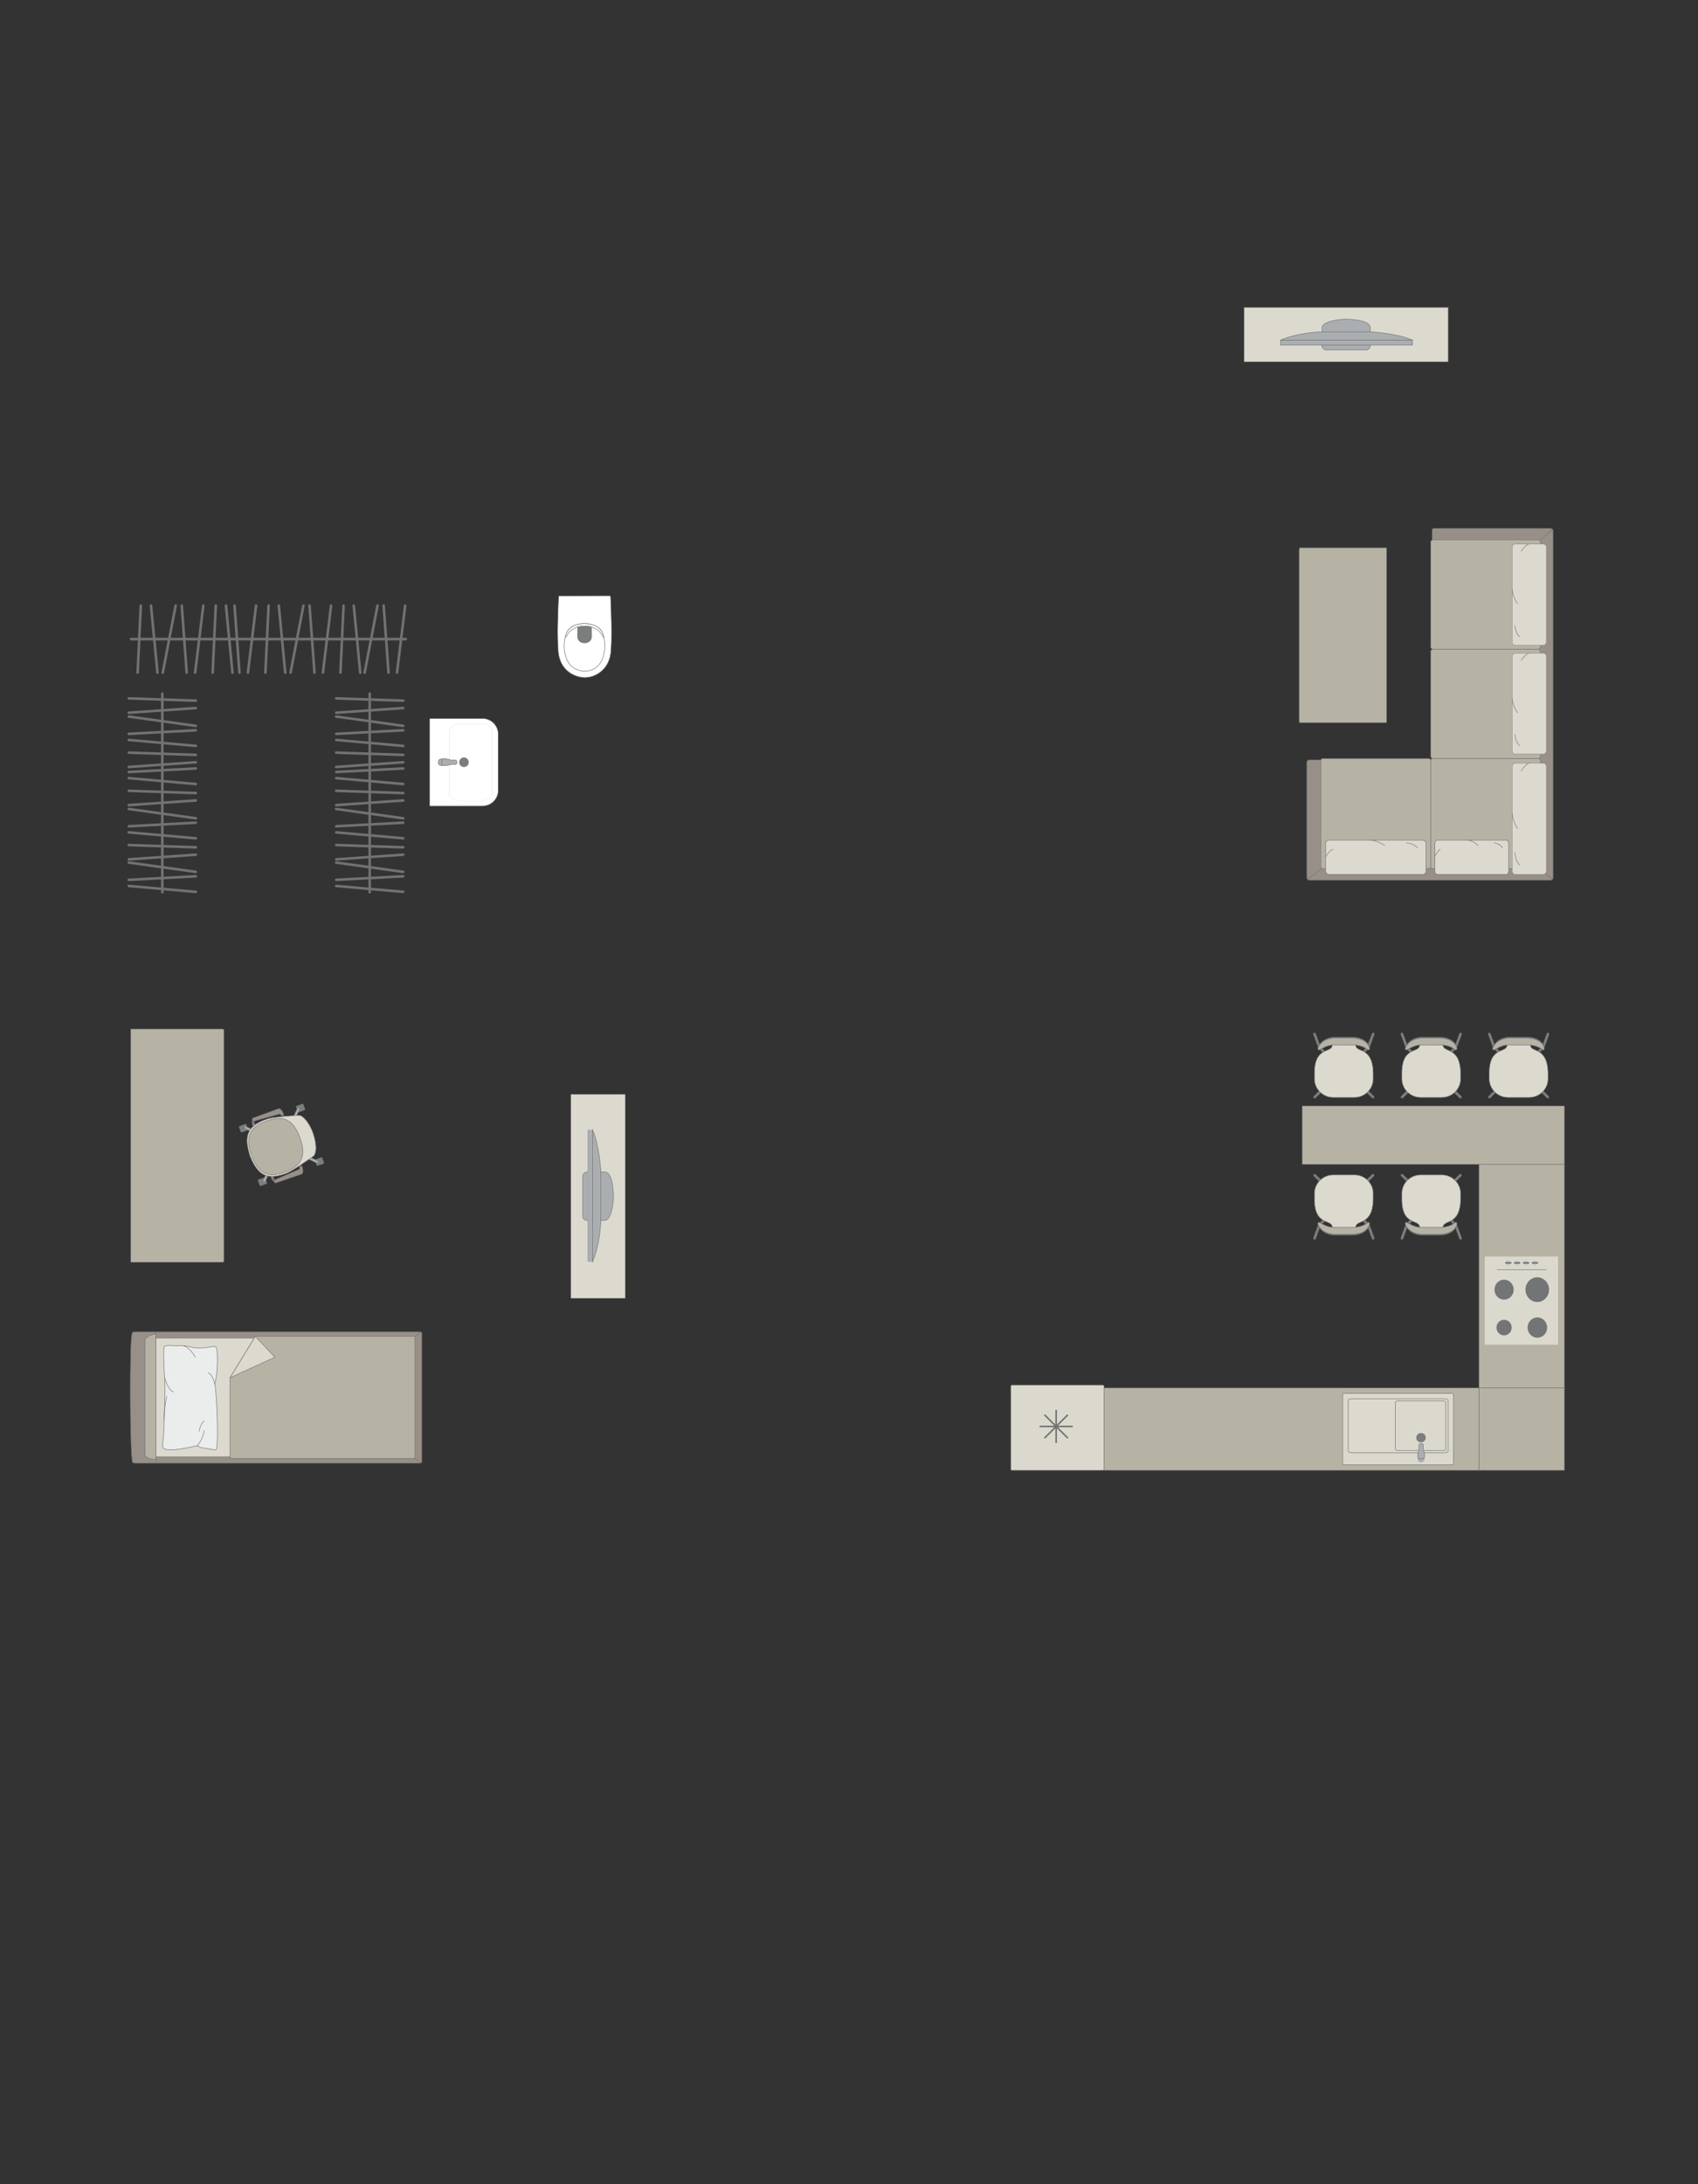 <?xml version="1.0" encoding="UTF-8"?>
<!DOCTYPE svg PUBLIC "-//W3C//DTD SVG 1.1//EN" "http://www.w3.org/Graphics/SVG/1.1/DTD/svg11.dtd">
<!-- Creator: CorelDRAW -->
<svg xmlns="http://www.w3.org/2000/svg" xml:space="preserve" width="116.506mm" height="149.782mm" version="1.1" style="shape-rendering:geometricPrecision; text-rendering:geometricPrecision; image-rendering:optimizeQuality; fill-rule:evenodd; clip-rule:evenodd"
viewBox="0 0 10635.01 13672.5"
 xmlns:xlink="http://www.w3.org/1999/xlink"
 xmlns:xodm="http://www.corel.com/coreldraw/odm/2003">
 <rect x="0" y="0" width="10635.01" height="13672.5" fill="#333333" stroke="none"/>
 <defs>
  <style type="text/css">
   <![CDATA[
    .str4 {stroke:#727271;stroke-width:9.66;stroke-miterlimit:22.926}
    .str0 {stroke:#727271;stroke-width:3.21;stroke-miterlimit:22.926}
    .str2 {stroke:#727271;stroke-width:3.21;stroke-linejoin:round;stroke-miterlimit:22.926}
    .str1 {stroke:#727271;stroke-width:3.21;stroke-linecap:round;stroke-miterlimit:22.926}
    .str3 {stroke:#727271;stroke-width:3.21;stroke-linecap:round;stroke-linejoin:round;stroke-miterlimit:22.926}
    .str5 {stroke:#727271;stroke-width:16.09;stroke-linecap:round;stroke-linejoin:round;stroke-miterlimit:22.926}
    .fil2 {fill:none}
    .fil10 {fill:#EBECEC}
    .fil3 {fill:#DCD9CF}
    .fil7 {fill:#C8C8C8}
    .fil1 {fill:#B6B3A5}
    .fil4 {fill:#AAAEB1}
    .fil0 {fill:#989088}
    .fil8 {fill:#7C7D7E}
    .fil6 {fill:#737476}
    .fil5 {fill:#DBD9CD}
    .fil9 {fill:white}
   ]]>
  </style>
 </defs>
 <g id="мебель">
  <g id="_3182412484944">
   <path class="fil0 str0" d="M8200.68 5509.77l1511.07 0c8.72,0 15.84,-7.21 15.84,-15.84l0 -2169.74c0,-9.55 -6.25,-15.84 -15.84,-15.84l-732.72 0c-5.52,0.27 -8.42,5.45 -8.47,9.87l0.12 1440.64 -770 -1.83c-8.65,-0.01 -15.84,7.12 -15.84,15.84l0 721.06c0,8.72 7.12,15.84 15.84,15.84z"/>
   <rect class="fil1 str0" x="8272.86" y="4748.48" width="687.77" height="689.55" rx="9.48" ry="15.49"/>
   <line class="fil2 str0" x1="8190.82" y1="5506.13" x2="8279.27" y2= "5434.12" />
   <line class="fil2 str0" x1="9723.77" y1="5504.17" x2="9642.01" y2= "5434.09" />
   <g>
    <rect class="fil3 str1" x="8303.01" y="5259.23" width="628.21" height="215.15" rx="21.76" ry="19.88"/>
    <path class="fil2 str1" d="M8672.47 5293.41c0,0 -32.55,-27.03 -88.46,-34.18"/>
    <path class="fil2 str1" d="M8303.01 5362.62c0,0 19.39,-33.46 44.94,-45.97"/>
    <path class="fil2 str1" d="M8808.05 5277.48c0,0 48.71,0.54 69.48,30.19"/>
   </g>
   <path class="fil1 str0" d="M8976.06 4748.47l656.84 0c8.46,0 15.37,-6.91 15.37,-15.37l0 -653.87c0,-8.46 -6.91,-15.37 -15.37,-15.37l-657.03 0c-8.46,0 -15.37,6.91 -15.37,15.37l0 653.68c0,8.56 6.99,15.55 15.55,15.55z"/>
   <line class="fil2 str0" x1="9644.59" y1="3383.77" x2="9723.75" y2= "3313.18" />
   <path class="fil1 str0" d="M8975.87 4063.86l657.03 0c8.46,0 15.37,-6.91 15.37,-15.37l0 -653.87c0,-8.46 -6.91,-15.37 -15.37,-15.37l-657.03 0c-8.46,0 -15.37,6.91 -15.37,15.37l0 653.88c0,8.45 6.91,15.36 15.36,15.36z"/>
   <g>
    <rect class="fil3 str1" transform="matrix(-1.78927E-14 0.696 -0.63 -1.71718E-14 9685.86 3405.79)" width="911.63" height="341.74" rx="31.58" ry="31.58"/>
    <path class="fil2 str1" d="M9504.88 3778.82c0,0 -27.03,-32.87 -34.18,-89.32"/>
    <path class="fil2 str1" d="M9574.09 3405.79c0,0 -33.46,19.58 -45.97,45.37"/>
    <path class="fil2 str1" d="M9488.95 3915.71c0,0 0.54,49.17 30.19,70.15"/>
   </g>
   <rect class="fil1 str0" x="8960.62" y="4748.48" width="687.77" height="689.55" rx="9.48" ry="15.49"/>
   <g>
    <rect class="fil3 str1" transform="matrix(-1.78927E-14 0.694 -0.63 -1.71345E-14 9685.86 4088.79)" width="911.63" height="341.74" rx="31.58" ry="31.58"/>
    <path class="fil2 str1" d="M9504.88 4461.01c0,0 -27.03,-32.8 -34.18,-89.12"/>
    <path class="fil2 str1" d="M9574.09 4088.8c0,0 -33.46,19.53 -45.97,45.27"/>
    <path class="fil2 str1" d="M9488.95 4597.61c0,0 0.54,49.06 30.19,70"/>
   </g>
   <g>
    <rect class="fil3 str1" transform="matrix(-1.78927E-14 0.765 -0.63 -1.88733E-14 9685.86 4777.26)" width="911.63" height="341.74" rx="31.58" ry="31.58"/>
    <path class="fil2 str1" d="M9504.88 5187.25c0,0 -27.03,-36.12 -34.18,-98.17"/>
    <path class="fil2 str1" d="M9574.09 4777.26c0,0 -33.46,21.52 -45.97,49.87"/>
    <path class="fil2 str1" d="M9488.95 5337.71c0,0 0.54,54.04 30.19,77.1"/>
   </g>
   <g>
    <rect class="fil3 str1" x="8986.79" y="5259.23" width="462.25" height="215.15" rx="16.01" ry="19.88"/>
    <path class="fil2 str1" d="M9258.65 5293.41c0,0 -23.95,-27.03 -65.09,-34.18"/>
    <path class="fil2 str1" d="M8986.79 5362.62c0,0 14.27,-33.46 33.06,-45.97"/>
    <path class="fil2 str1" d="M9358.41 5277.48c0,0 35.84,0.54 51.13,30.19"/>
   </g>
  </g>
  <rect class="fil1 str2" x="8137.34" y="3429.3" width="547.7" height="1095.39" rx="2.32" ry="18.59"/>
  <g id="_3182412500784">
   <rect class="fil3 str0" x="7792.17" y="1924.21" width="1277.96" height="340.48"/>
   <g>
    <path class="fil4 str0" d="M8430.72 1998.37l0 0c61.75,0 151.72,13.19 151.72,52.51l0 113.82c0,14.2 -11.63,25.83 -25.83,25.83l-250.93 0c-14.2,0 -25.83,-11.62 -25.83,-25.83l0 -112.41c0,-35.74 90.44,-53.93 150.87,-53.93z"/>
    <rect class="fil4 str0" x="8020.55" y="2129.23" width="826.01" height="31.22"/>
    <path class="fil4 str0" d="M8281.84 2077.28l301.45 0c0,0 164.91,8.24 263.27,51.95l-826.01 0c0,0 95.24,-45.71 261.29,-51.95z"/>
   </g>
  </g>
  <polygon class="fil1 str2" points="9263.73,7288.96 9263.73,8688.73 9798.1,8688.73 9798.1,7288.96 "/>
  <polygon class="fil1 str2" points="9263.73,8688.73 9263.73,9204.98 9798.1,9204.98 9798.1,8688.73 "/>
  <polygon class="fil1 str2" points="6914.92,8688.73 6914.92,9204.98 9263.73,9204.98 9263.73,8688.73 "/>
  <g id="_3182412508800">
   <rect class="fil5 str2" transform="matrix(-1.42097E-15 -0.054 -0.052 1.36747E-15 9759.12 8417.65)" width="10208.19" height="8839.59"/>
   <circle class="fil6 str2" transform="matrix(-1.47828E-15 -0.056 -0.054 1.42901E-15 9628.94 8310.96)" r="1135.14"/>
   <circle class="fil6 str2" transform="matrix(-1.14808E-15 -0.043 -0.042 1.10982E-15 9420.47 8310.96)" r="1135.14"/>
   <circle class="fil6 str2" transform="matrix(-1.45287E-15 -0.055 -0.053 1.40446E-15 9420.47 8073.53)" r="1135.14"/>
   <circle class="fil6 str2" transform="matrix(-1.78815E-15 -0.068 -0.065 1.72856E-15 9628.42 8073.53)" r="1135.14"/>
   <circle class="fil7 str2" transform="matrix(-3.8608E-16 -0.015 -0.014 3.73214E-16 9444.78 7905.98)" r="1135.14"/>
   <path class="fil6 str0" d="M9464.5 7908.96l0 -5.95c0,-0.08 -0.06,-0.15 -0.15,-0.15l-32.76 0c-1.54,0 -2.8,1.26 -2.8,2.8l0 0.74c0,1.49 1.21,2.7 2.7,2.7l32.86 0c0.08,0 0.15,-0.06 0.15,-0.15z"/>
   <circle class="fil7 str2" transform="matrix(-3.8608E-16 -0.015 -0.014 3.73214E-16 9500.28 7905.98)" r="1135.14"/>
   <path class="fil6 str0" d="M9519.99 7908.96l0 -5.95c0,-0.08 -0.06,-0.15 -0.15,-0.15l-32.76 0c-1.54,0 -2.8,1.26 -2.8,2.8l0 0.74c0,1.49 1.21,2.7 2.7,2.7l32.86 0c0.08,0 0.15,-0.06 0.15,-0.15z"/>
   <circle class="fil7 str2" transform="matrix(-3.8608E-16 -0.015 -0.014 3.73214E-16 9556.23 7905.98)" r="1135.14"/>
   <path class="fil6 str0" d="M9575.95 7908.96l0 -5.95c0,-0.08 -0.06,-0.15 -0.15,-0.15l-32.76 0c-1.54,0 -2.8,1.26 -2.8,2.8l0 0.74c0,1.49 1.21,2.7 2.7,2.7l32.86 0c0.08,0 0.15,-0.06 0.15,-0.15z"/>
   <circle class="fil7 str2" transform="matrix(-3.8608E-16 -0.015 -0.014 3.73214E-16 9611.79 7905.98)" r="1135.14"/>
   <path class="fil6 str0" d="M9631.51 7908.96l0 -5.95c0,-0.08 -0.06,-0.15 -0.15,-0.15l-32.76 0c-1.54,0 -2.8,1.26 -2.8,2.8l0 0.74c0,1.49 1.21,2.7 2.7,2.7l32.86 0c0.08,0 0.15,-0.06 0.15,-0.15z"/>
   <line class="fil2 str3" x1="9684.5" y1="7948.09" x2="9377.32" y2= "7948.09" />
  </g>
  <g id="_3182412525312">
   <rect class="fil5 str2" x="8409.9" y="8723.21" width="693.75" height="447.28" rx="25.93" ry="2.01"/>
   <rect class="fil3 str2" x="8444.35" y="8756.52" width="625.43" height="338.24" rx="30.83" ry="9.19"/>
   <rect class="fil5 str2" x="8740.12" y="8770.28" width="315.27" height="310.71" rx="15.54" ry="8.44"/>
   <ellipse class="fil8 str0" cx="8900.72" cy="9132.94" rx="15.15" ry="14.93"/>
   <ellipse class="fil8 str0" cx="8900.19" cy="9000.16" rx="27.78" ry="27.37"/>
   <g>
    <circle class="fil4 str0" transform="matrix(-2.43524E-15 -0.08 0.08 -1.74798E-15 8900.72 9132.94)" r="263.66"/>
    <path class="fil4 str0" d="M8886.95 9069.28l0 -23.59c0,-4.73 5.08,-8.59 11.28,-8.59l4.89 0c6.21,0 11.28,3.86 11.28,8.59l0 23.69c0,15.17 25.5,63.41 -11.28,63.41l-4.89 0c-34.75,0 -11.28,-48.24 -11.28,-63.51z"/>
   </g>
  </g>
  <polygon class="fil1 str2" points="8155.72,6924.02 8155.72,7288.96 9798.01,7288.96 9798.01,6924.02 "/>
  <g id="_3182412468912">
   <rect class="fil5 str0" x="6330.71" y="8670.61" width="584.21" height="534.37" rx="7.31" ry="7.56"/>
   <line class="fil2 str4" x1="6614.96" y1="8826.29" x2="6614.96" y2= "9033.6" />
   <line class="fil2 str4" x1="6718.62" y1="8929.95" x2="6511.31" y2= "8929.95" />
   <line class="fil2 str4" x1="6541.66" y1="8856.64" x2="6688.25" y2= "9003.23" />
   <line class="fil2 str4" x1="6688.26" y1="8856.64" x2="6541.67" y2= "9003.23" />
  </g>
  <g id="_3182412472608">
   <rect class="fil8 str3" transform="matrix(-0.101 -0.1 -0.101 0.1 9388.69 6820.07)" width="112.71" height="591.72" rx="56.36" ry="56.36"/>
   <rect class="fil8 str3" transform="matrix(0.101 -0.1 0.101 0.1 9634.46 6820.07)" width="112.71" height="591.72" rx="56.36" ry="56.36"/>
   <rect class="fil8 str3" transform="matrix(-0.101 -0.1 -0.101 0.1 9672.87 6559.81)" width="112.71" height="591.72" rx="56.36" ry="56.36"/>
   <rect class="fil8 str3" transform="matrix(0.101 -0.1 0.101 0.1 9349.82 6559.81)" width="112.71" height="591.72" rx="56.36" ry="56.36"/>
   <rect class="fil8 str3" transform="matrix(-0.134 -0.048 -0.061 0.166 9705.7 6468.2)" width="112.71" height="591.72" rx="56.36" ry="56.36"/>
   <rect class="fil8 str3" transform="matrix(0.134 -0.048 0.061 0.166 9317.85 6468.2)" width="112.71" height="591.72" rx="56.36" ry="56.36"/>
   <path class="fil3 str3" d="M9439.13 6540.04l146.44 -0.16c-1.84,54.87 108.84,4.58 110.14,182.22l0 31.8c0,64.06 -53.08,116.47 -117.96,116.47l-132.32 0c-64.88,0 -117.96,-52.41 -117.96,-116.47l0 -28.98c-2.61,-181.73 113.19,-127.53 111.66,-184.88z"/>
   <path class="fil8 str3" d="M9360.54 6571.14c0,0 48.35,-31.38 78.59,-31.43 30.23,-0.04 146.44,-0.17 146.44,-0.17 0,0 48.65,5.29 74.66,31.14 8.64,5.96 14,-2.77 11.54,-11.39 0,0 -10.01,-66.69 -111.87,-66.69 -101.86,0 -98.59,0 -98.59,0 0,0 -80.53,-5.34 -109.69,62.98 -9.06,22.53 8.93,15.57 8.93,15.57z"/>
   <path class="fil1 str3" d="M9360.54 6571.25c0,0 48.35,-29.02 78.59,-29.06 30.23,-0.04 146.44,-0.16 146.44,-0.16 0,0 48.65,4.88 74.66,28.79 8.64,5.51 14,-2.57 11.54,-10.53 0,0 -10.01,-61.67 -111.87,-61.67 -101.86,0 -98.59,0 -98.59,0 0,0 -80.53,-4.94 -109.69,58.24 -9.06,20.83 8.93,14.4 8.93,14.4z"/>
  </g>
  <g id="_3182412475728">
   <rect class="fil8 str3" transform="matrix(-0.101 -0.1 -0.101 0.1 8841.27 6820.07)" width="112.71" height="591.72" rx="56.36" ry="56.36"/>
   <rect class="fil8 str3" transform="matrix(0.101 -0.1 0.101 0.1 9087.03 6820.07)" width="112.71" height="591.72" rx="56.36" ry="56.36"/>
   <rect class="fil8 str3" transform="matrix(-0.101 -0.1 -0.101 0.1 9125.44 6559.81)" width="112.71" height="591.72" rx="56.36" ry="56.36"/>
   <rect class="fil8 str3" transform="matrix(0.101 -0.1 0.101 0.1 8802.4 6559.81)" width="112.71" height="591.72" rx="56.36" ry="56.36"/>
   <rect class="fil8 str3" transform="matrix(-0.134 -0.048 -0.061 0.166 9158.28 6468.2)" width="112.71" height="591.72" rx="56.36" ry="56.36"/>
   <rect class="fil8 str3" transform="matrix(0.134 -0.048 0.061 0.166 8770.43 6468.2)" width="112.71" height="591.72" rx="56.36" ry="56.36"/>
   <path class="fil3 str3" d="M8891.7 6540.04l146.44 -0.16c-1.84,54.87 108.84,4.58 110.14,182.22l0 31.8c0,64.06 -53.08,116.47 -117.96,116.47l-132.32 0c-64.88,0 -117.96,-52.41 -117.96,-116.47l0 -28.98c-2.61,-181.73 113.19,-127.53 111.66,-184.88z"/>
   <path class="fil8 str3" d="M8813.12 6571.14c0,0 48.35,-31.38 78.59,-31.43 30.23,-0.04 146.44,-0.17 146.44,-0.17 0,0 48.65,5.29 74.66,31.14 8.64,5.96 14,-2.77 11.54,-11.39 0,0 -10.01,-66.69 -111.87,-66.69 -101.86,0 -98.59,0 -98.59,0 0,0 -80.53,-5.34 -109.69,62.98 -9.06,22.53 8.93,15.57 8.93,15.57z"/>
   <path class="fil1 str3" d="M8813.12 6571.25c0,0 48.35,-29.02 78.59,-29.06 30.23,-0.04 146.44,-0.16 146.44,-0.16 0,0 48.65,4.88 74.66,28.79 8.64,5.51 14,-2.57 11.54,-10.53 0,0 -10.01,-61.67 -111.87,-61.67 -101.86,0 -98.59,0 -98.59,0 0,0 -80.53,-4.94 -109.69,58.24 -9.06,20.83 8.93,14.4 8.93,14.4z"/>
  </g>
  <g id="_3182412477408">
   <rect class="fil8 str3" transform="matrix(-0.101 0.1 -0.101 -0.1 8841.27 7405.15)" width="112.71" height="591.72" rx="56.36" ry="56.36"/>
   <rect class="fil8 str3" transform="matrix(0.101 0.1 0.101 -0.1 9087.03 7405.15)" width="112.71" height="591.72" rx="56.36" ry="56.36"/>
   <rect class="fil8 str3" transform="matrix(-0.101 0.1 -0.101 -0.1 9125.44 7665.41)" width="112.71" height="591.72" rx="56.36" ry="56.36"/>
   <rect class="fil8 str3" transform="matrix(0.101 0.1 0.101 -0.1 8802.4 7665.41)" width="112.71" height="591.72" rx="56.36" ry="56.36"/>
   <rect class="fil8 str3" transform="matrix(-0.134 0.048 -0.061 -0.166 9158.28 7757.02)" width="112.71" height="591.72" rx="56.36" ry="56.36"/>
   <rect class="fil8 str3" transform="matrix(0.134 0.048 0.061 -0.166 8770.43 7757.02)" width="112.71" height="591.72" rx="56.36" ry="56.36"/>
   <path class="fil3 str3" d="M8891.7 7685.19l146.44 0.16c-1.84,-54.87 108.84,-4.58 110.14,-182.22l0 -31.8c0,-64.06 -53.08,-116.47 -117.96,-116.47l-132.32 0c-64.88,0 -117.96,52.41 -117.96,116.47l0 28.98c-2.61,181.73 113.19,127.53 111.66,184.88z"/>
   <path class="fil8 str3" d="M8813.12 7654.08c0,0 48.35,31.38 78.59,31.43 30.23,0.04 146.44,0.17 146.44,0.17 0,0 48.65,-5.29 74.66,-31.14 8.64,-5.96 14,2.77 11.54,11.39 0,0 -10.01,66.69 -111.87,66.69 -101.86,0 -98.59,0 -98.59,0 0,0 -80.53,5.34 -109.69,-62.98 -9.06,-22.53 8.93,-15.57 8.93,-15.57z"/>
   <path class="fil1 str3" d="M8813.12 7653.97c0,0 48.35,29.02 78.59,29.06 30.23,0.04 146.44,0.16 146.44,0.16 0,0 48.65,-4.88 74.66,-28.79 8.64,-5.51 14,2.57 11.54,10.53 0,0 -10.01,61.67 -111.87,61.67 -101.86,0 -98.59,0 -98.59,0 0,0 -80.53,4.94 -109.69,-58.24 -9.06,-20.83 8.93,-14.4 8.93,-14.4z"/>
  </g>
  <g id="_3182412482736">
   <path class="fil9 str0" d="M3501.22 3730.91l318.44 -0.56c2.75,0 4.39,1.99 4.48,4.36 4.15,114.94 9.42,226.71 2.98,331.6 -4.36,122.28 -93.9,171.78 -154.3,174.74 -61.25,5.62 -172.77,-37.24 -176.91,-174.74 -7.62,-109.53 -1.05,-221.07 2.97,-331.6 0.14,-1.48 0.23,-3.78 2.35,-3.81z"/>
   <path class="fil9 str0" d="M3553.24 3954.26c36.5,-67.57 177.63,-67.57 216.53,0 34.33,67.8 30.62,240.4 -103.93,247.37 -145.17,0 -149.17,-181.11 -112.6,-247.37z"/>
   <path class="fil8 str0" d="M3661.5 3918.94l35.52 0c4.98,0.02 7.8,4.12 7.81,8.03 0.11,20.97 0.22,41.94 0.33,62.9 -6.81,48.1 -82.95,45.38 -87.36,-0.39 0.12,-20.83 0.25,-41.67 0.37,-62.5 -0.14,-3.8 1.86,-7.91 5.39,-8.02l37.94 -0.02z"/>
   <path class="fil9 str0" d="M3550.99 3979.13l-11.18 11.88c9.43,-46.75 38.74,-85.07 121.5,-87.42 75.73,4.19 109.89,31.91 120.81,86.37l-11.11 -12.31c-18.35,-38.99 -64.56,-59.41 -109.5,-58.71 -42.52,-0.76 -90.73,17.75 -110.52,60.19z"/>
  </g>
  <g id="_3182412482544">
   <path class="fil9 str0" d="M3120.38 4595.87l0 352.49c0,53.54 -43.79,97.33 -97.33,97.33l-328.58 0c-1.73,0 -3.12,-1.4 -3.12,-3.12l0 -541.45c0,-1.73 1.4,-3.12 3.12,-3.12l328.02 0c53.84,0 97.88,44.04 97.88,97.88z"/>
   <rect class="fil9 str0" transform="matrix(2.66633E-15 -0.101 0.162 4.2773E-15 2815.04 5011.69)" width="4753.17" height="1654.16" rx="423.74" ry="423.74"/>
   <circle class="fil8 str0" transform="matrix(4.43952E-15 -0.168 0.167 4.4176E-15 2905.86 4771.83)" r="177.41"/>
   <g>
    <ellipse class="fil4 str0" cx="2765.85" cy="4771.79" rx="21.11" ry="21.07"/>
    <path class="fil4 str0" d="M2829.52 4785.57l23.59 0c4.73,0 8.59,-5.08 8.59,-11.28l0 -4.89c0,-6.21 -3.86,-11.28 -8.59,-11.28l-23.69 0c-15.17,0 -63.41,-25.5 -63.41,11.28l0 4.89c0,34.75 48.24,11.28 63.51,11.28z"/>
   </g>
  </g>
  <g id="_3181625576224">
   <rect class="fil8 str3" transform="matrix(-0.101 -0.1 -0.101 0.1 8293.82 6820.07)" width="112.71" height="591.72" rx="56.36" ry="56.36"/>
   <rect class="fil8 str3" transform="matrix(0.101 -0.1 0.101 0.1 8539.58 6820.07)" width="112.71" height="591.72" rx="56.36" ry="56.36"/>
   <rect class="fil8 str3" transform="matrix(-0.101 -0.1 -0.101 0.1 8577.99 6559.81)" width="112.71" height="591.72" rx="56.36" ry="56.36"/>
   <rect class="fil8 str3" transform="matrix(0.101 -0.1 0.101 0.1 8254.95 6559.81)" width="112.71" height="591.72" rx="56.36" ry="56.36"/>
   <rect class="fil8 str3" transform="matrix(-0.134 -0.048 -0.061 0.166 8610.83 6468.2)" width="112.71" height="591.72" rx="56.36" ry="56.36"/>
   <rect class="fil8 str3" transform="matrix(0.134 -0.048 0.061 0.166 8222.98 6468.2)" width="112.71" height="591.72" rx="56.36" ry="56.36"/>
   <path class="fil3 str3" d="M8344.26 6540.04l146.44 -0.16c-1.84,54.87 108.84,4.58 110.14,182.22l0 31.8c0,64.06 -53.08,116.47 -117.96,116.47l-132.32 0c-64.88,0 -117.96,-52.41 -117.96,-116.47l0 -28.98c-2.61,-181.73 113.19,-127.53 111.66,-184.88z"/>
   <path class="fil8 str3" d="M8265.67 6571.14c0,0 48.35,-31.38 78.59,-31.43 30.23,-0.04 146.44,-0.17 146.44,-0.17 0,0 48.65,5.29 74.66,31.14 8.64,5.96 14,-2.77 11.54,-11.39 0,0 -10.01,-66.69 -111.87,-66.69 -101.86,0 -98.59,0 -98.59,0 0,0 -80.53,-5.34 -109.69,62.98 -9.06,22.53 8.93,15.57 8.93,15.57z"/>
   <path class="fil1 str3" d="M8265.67 6571.25c0,0 48.35,-29.02 78.59,-29.06 30.23,-0.04 146.44,-0.16 146.44,-0.16 0,0 48.65,4.88 74.66,28.79 8.64,5.51 14,-2.57 11.54,-10.53 0,0 -10.01,-61.67 -111.87,-61.67 -101.86,0 -98.59,0 -98.59,0 0,0 -80.53,-4.94 -109.69,58.24 -9.06,20.83 8.93,14.4 8.93,14.4z"/>
  </g>
  <g id="_3181625549296">
   <rect class="fil8 str3" transform="matrix(-0.101 0.1 -0.101 -0.1 8293.82 7405.15)" width="112.71" height="591.72" rx="56.36" ry="56.36"/>
   <rect class="fil8 str3" transform="matrix(0.101 0.1 0.101 -0.1 8539.58 7405.15)" width="112.71" height="591.72" rx="56.36" ry="56.36"/>
   <rect class="fil8 str3" transform="matrix(-0.101 0.1 -0.101 -0.1 8577.99 7665.41)" width="112.71" height="591.72" rx="56.36" ry="56.36"/>
   <rect class="fil8 str3" transform="matrix(0.101 0.1 0.101 -0.1 8254.95 7665.41)" width="112.71" height="591.72" rx="56.36" ry="56.36"/>
   <rect class="fil8 str3" transform="matrix(-0.134 0.048 -0.061 -0.166 8610.83 7757.02)" width="112.71" height="591.72" rx="56.36" ry="56.36"/>
   <rect class="fil8 str3" transform="matrix(0.134 0.048 0.061 -0.166 8222.98 7757.02)" width="112.71" height="591.72" rx="56.36" ry="56.36"/>
   <path class="fil3 str3" d="M8344.26 7685.19l146.44 0.16c-1.84,-54.87 108.84,-4.58 110.14,-182.22l0 -31.8c0,-64.06 -53.08,-116.47 -117.96,-116.47l-132.32 0c-64.88,0 -117.96,52.41 -117.96,116.47l0 28.98c-2.61,181.73 113.19,127.53 111.66,184.88z"/>
   <path class="fil8 str3" d="M8265.67 7654.08c0,0 48.35,31.38 78.59,31.43 30.23,0.04 146.44,0.17 146.44,0.17 0,0 48.65,-5.29 74.66,-31.14 8.64,-5.96 14,2.77 11.54,11.39 0,0 -10.01,66.69 -111.87,66.69 -101.86,0 -98.59,0 -98.59,0 0,0 -80.53,5.34 -109.69,-62.98 -9.06,-22.53 8.93,-15.57 8.93,-15.57z"/>
   <path class="fil1 str3" d="M8265.67 7653.97c0,0 48.35,29.02 78.59,29.06 30.23,0.04 146.44,0.16 146.44,0.16 0,0 48.65,-4.88 74.66,-28.79 8.64,-5.51 14,2.57 11.54,10.53 0,0 -10.01,61.67 -111.87,61.67 -101.86,0 -98.59,0 -98.59,0 0,0 -80.53,4.94 -109.69,-58.24 -9.06,-20.83 8.93,-14.4 8.93,-14.4z"/>
  </g>
  <g id="_3181625553424">
   <g>
    <path class="fil0 str0" d="M829.89 9152.02c-15.78,-35.14 -20.07,-772.59 -1.75,-807.11 0,-3.92 9.26,-7.11 16.14,-7.11l1784.96 0c6.89,0 12.54,3.19 12.54,7.11l0 807.32c0,3.92 -5.65,7.11 -12.54,7.11l-1653.27 0 -131.69 0c-6.89,0 -14.39,-3.41 -14.39,-7.32z"/>
    <line class="fil2 str0" x1="975.81" y1="9159.34" x2="975.81" y2= "8337.79" />
    <polygon class="fil3 str0" points="975.81,8376.47 2584.38,8376.47 2584.38,9120.14 975.81,9120.14 "/>
    <line class="fil2 str0" x1="2637.68" y1="9157.46" x2="2584.38" y2= "9120.14" />
    <line class="fil2 str0" x1="2584.38" y1="8376.47" x2="2637.07" y2= "8339.37" />
    <path class="fil1 str0" d="M975.81 9136.49c-30.68,-0.19 -65.82,-10.66 -67.16,-29.12l0 -718.66c0.51,-21.25 67.16,-44.45 67.16,-34.17l0 781.95z"/>
    <path class="fil1 str0" d="M1599.2 8366.3l999.84 0 0 763.91 -1145.05 0c-10.36,-0.36 -12.96,-6.63 -12.96,-12.59 0,-247.56 0,-245.22 0,-492.78 28.94,-47.3 135.8,-221.97 158.17,-258.54z"/>
    <polygon class="fil3 str2" points="1599.21,8366.31 1721.41,8496.64 1441.03,8624.84 "/>
   </g>
   <g>
    <path class="fil10 str3" d="M1020.54 9060.57c-3.95,-8.12 2.39,-59.69 4.77,-89.62 0,0 9.18,-249.45 8.05,-273.88 2.32,-30.94 -16.04,-244.14 -4.35,-266.54 3.95,-12.08 73.78,-6.11 73.78,-6.11 0,0 55.83,-4.14 88.07,7.28 32.25,11.42 90.88,6.3 90.88,6.3 0,0 62.2,-11.94 64.85,-8.97 11.49,1.63 13.65,33.17 13.65,33.17 0,0 8.09,114.08 -14.92,203.37 9.52,15.35 29.95,418.94 4.51,411.36l-91.84 -14.64 -22.64 -12.27c0,0 -201.77,50.87 -214.81,10.56z"/>
    <path class="fil2 str3" d="M1086.96 8713.33c-33.85,-5.76 -55.54,-89.21 -55.54,-89.21"/>
    <path class="fil2 str3" d="M1223.79 8496.33c-37.85,-65.23 -73.18,-69.97 -73.18,-69.97"/>
    <path class="fil2 str3" d="M1304.59 8593.66c30.73,14.77 40.72,71.9 40.72,71.9"/>
    <path class="fil2 str3" d="M1235.35 9050.01c41.59,-46.69 42.46,-95.14 42.46,-95.14"/>
    <path class="fil2 str3" d="M1246.88 8959.9c10.46,-50.17 30.94,-63.44 30.94,-63.44"/>
    <path class="fil2 str3" d="M1028.12 8891.92c-0.28,-89.01 16.58,-151.05 16.58,-151.05"/>
   </g>
  </g>
  <path class="fil1 str0" d="M1393.61 7902.02l-575.03 0 0 -1460.52 575.03 0c5.05,0 9.16,4.12 9.16,9.16l0 1442.19c0,5.05 -4.12,9.16 -9.16,9.16z"/>
  <g id="_3181625559568">
   <rect class="fil8 str2" transform="matrix(0.02 0.057 -0.057 0.02 1541.02 7035.12)" width="692.35" height="792.99" rx="34.25" ry="34.25"/>
   <rect class="fil8 str2" transform="matrix(0.02 0.057 -0.057 0.02 1659.49 7370.24)" width="692.35" height="792.99" rx="34.25" ry="34.25"/>
   <rect class="fil8 str2" transform="matrix(0.02 0.057 -0.057 0.02 1898.13 6908.88)" width="692.35" height="792.99" rx="34.25" ry="34.25"/>
   <rect class="fil8 str2" transform="matrix(0.02 0.057 -0.057 0.02 2016.6 7244.01)" width="692.35" height="792.99" rx="34.25" ry="34.25"/>
   <rect class="fil8 str2" transform="matrix(0.017 0.048 -0.049 0.017 1545.4 7047.48)" width="309.95" height="925.82"/>
   <rect class="fil8 str2" transform="matrix(0.017 0.048 -0.049 0.017 1663.86 7382.61)" width="309.95" height="925.82"/>
   <rect class="fil8 str2" transform="matrix(0.017 0.048 -0.049 0.017 2020.97 7256.37)" width="309.95" height="925.82"/>
   <rect class="fil8 str2" transform="matrix(0.017 0.048 -0.049 0.017 1902.5 6921.25)" width="309.95" height="925.82"/>
   <path class="fil4 str0" d="M1873.37 6933.92l0 0c3.67,1.74 4.93,6.74 2.88,11.11l-25.7 54.8c-2.05,4.38 -7.18,6.31 -10.85,4.56l0 0c-3.66,-1.75 -5.38,-6.95 -3.26,-11.29l26.46 -54.43c2.12,-4.35 6.79,-6.49 10.46,-4.74z"/>
   <path class="fil4 str0" d="M1995.04 7278.11l0 0c1.75,-3.67 -0.4,-8.34 -4.74,-10.45l-54.43 -26.48c-4.35,-2.12 -9.55,-0.39 -11.3,3.28l0 0c-1.75,3.66 0.18,8.78 4.56,10.84l54.8 25.71c4.37,2.05 9.36,0.79 11.11,-2.88z"/>
   <path class="fil4 str0" d="M1651.42 7399.58l0 0c-3.67,-1.75 -4.94,-6.74 -2.88,-11.12l25.7 -54.8c2.04,-4.37 7.17,-6.31 10.84,-4.56l0 0c3.67,1.75 5.38,6.95 3.27,11.29l-26.47 54.43c-2.11,4.35 -6.78,6.5 -10.45,4.75z"/>
   <path class="fil4 str0" d="M1529.65 7055.1l0 0c-1.75,3.67 0.39,8.34 4.74,10.45l54.42 26.48c4.35,2.12 9.55,0.39 11.3,-3.28l0 0c1.75,-3.67 -0.18,-8.78 -4.56,-10.84l-54.8 -25.71c-4.37,-2.05 -9.37,-0.79 -11.11,2.88z"/>
   <path class="fil3 str0" d="M1961.35 7094.64l0 0c31.44,97.72 13.27,136.94 -0.62,145.43 -44.39,30.45 -126.71,88.45 -165.45,104.56 -116.11,43.12 -178.97,20.94 -230.15,-109.92l0 0c-28.86,-96.3 -39.6,-182.73 109.93,-230.15 33.7,-11.31 131,-19.21 197.65,-22.25 26.13,-1 69.66,54.99 88.64,112.33z"/>
   <path class="fil1 str0" d="M1880.01 7126.4l0 0c24.75,70.01 41.86,162.51 -96.26,211.34l0 0c-99.93,35.33 -165.66,15.02 -208.55,-106.31l0 0c-37.44,-105.91 -19.8,-173.35 95.31,-214.04l0 0c96.7,-34.19 164.26,-18.98 209.5,109.01z"/>
   <path class="fil0 str0" d="M1761.7 6983.99l15.65 -5.53c0,0 -14.48,-44.06 -34.5,-36.99 -20.02,7.07 -158.82,57.96 -158.82,57.96 -8.51,3.22 -3.06,21.48 6.66,18.87l159.53 -44.1c2.59,-0.76 9.05,1.08 11.48,9.79z"/>
   <path class="fil8 str2" d="M1590.69 7018.29c0,0 -0.45,11.42 6.03,23.96l-10.11 8.34c0,0 -12.57,-21.9 -6.02,-39.34l10.1 7.04z"/>
   <path class="fil4 str0" d="M1593.5 7034.63c0,0 -7.38,5.6 -12.38,2.77 1.4,4.73 3.34,9.13 5.47,13.16l10.13 -8.32 -3.22 -7.62z"/>
   <polygon class="fil8 str2" points="1767.02,6989.78 1764.61,6982.96 1775.45,6979.12 1778.84,6988.74 "/>
   <path class="fil0 str0" d="M1875.38 7305.71l15.65 -5.52c0,0 16.44,43.37 -3.58,50.44 -20.02,7.07 -159.97,54.74 -159.97,54.74 -8.64,2.83 -15.87,-14.79 -6.67,-18.87l151.8 -65.95c2.49,-1.04 6.36,-6.53 2.77,-14.84z"/>
   <path class="fil8 str2" d="M1720.81 7386.5c0,0 -7.4,-8.18 -10.24,-22.01l-13.14 -0.01c0,0 3.89,24.39 19.95,33.84l3.43 -11.82z"/>
   <path class="fil4 str0" d="M1712.73 7372.02c0,0 -9.27,0.29 -11.37,5.62 -1.89,-4.56 -3.04,-8.65 -3.92,-13.13l13.13 -0.03 2.16 7.53z"/>
   <polygon class="fil8 str2" points="1875.89,7297.86 1878.3,7304.68 1889.13,7300.85 1885.73,7291.23 "/>
  </g>
  <g id="_3181625563840">
   <rect class="fil3 str0" transform="matrix(6.2562E-15 -0.236 -0.252 -6.6673E-15 3916.27 8127.58)" width="5410.01" height="1352.51"/>
   <g>
    <path class="fil4 str0" d="M3842.11 7489.03l0 0c0,-61.75 -13.19,-151.72 -52.51,-151.72l-113.82 0c-14.2,0 -25.83,11.63 -25.83,25.83l0 250.93c0,14.2 11.62,25.83 25.83,25.83l112.41 0c35.74,0 53.93,-90.44 53.93,-150.87z"/>
    <rect class="fil4 str0" transform="matrix(3.7352E-15 -0.141 -0.152 -4.02768E-15 3711.25 7899.2)" width="5856.84" height="205.29"/>
    <path class="fil4 str0" d="M3763.2 7637.91l0 -301.45c0,0 -8.24,-164.91 -51.95,-263.27l0 826.01c0,0 45.71,-95.24 51.95,-261.29z"/>
   </g>
  </g>
  <g id="_3181625567440">
   <line class="fil2 str5" x1="1016.62" y1="4342.17" x2="1016.62" y2= "5585.8" />
   <line class="fil2 str5" x1="806.77" y1="4372.06" x2="1226.48" y2= "4386.27" />
   <line class="fil2 str5" x1="1226.48" y1="4432.47" x2="806.77" y2= "4461.75" />
   <line class="fil2 str5" x1="806.77" y1="4485.87" x2="1226.48" y2= "4544.17" />
   <line class="fil2 str5" x1="806.77" y1="4594.04" x2="1226.48" y2= "4571.82" />
   <line class="fil2 str5" x1="1226.48" y1="4669.32" x2="806.77" y2= "4632.36" />
   <line class="fil2 str5" x1="806.77" y1="4711.64" x2="1226.48" y2= "4725.85" />
   <line class="fil2 str5" x1="1226.48" y1="4771.98" x2="806.77" y2= "4801.27" />
   <line class="fil2 str5" x1="806.77" y1="4833" x2="1226.48" y2= "4810.78" />
   <line class="fil2 str5" x1="1226.48" y1="4908.28" x2="806.77" y2= "4871.32" />
   <line class="fil2 str5" x1="806.77" y1="4950.6" x2="1226.48" y2= "4964.8" />
   <line class="fil2 str5" x1="1226.48" y1="5011" x2="806.77" y2= "5040.22" />
   <line class="fil2 str5" x1="806.77" y1="5064.41" x2="1226.48" y2= "5122.64" />
   <line class="fil2 str5" x1="1226.48" y1="5150.35" x2="806.77" y2= "5172.57" />
   <line class="fil2 str5" x1="806.77" y1="5210.89" x2="1226.48" y2= "5247.78" />
   <line class="fil2 str5" x1="1226.48" y1="5304.38" x2="806.77" y2= "5290.18" />
   <line class="fil2 str5" x1="806.77" y1="5379.8" x2="1226.48" y2= "5350.51" />
   <line class="fil2 str5" x1="1226.48" y1="5458.14" x2="806.77" y2= "5399.84" />
   <line class="fil2 str5" x1="806.77" y1="5508.01" x2="1226.48" y2= "5485.79" />
   <line class="fil2 str5" x1="1226.48" y1="5583.29" x2="806.77" y2= "5546.32" />
  </g>
  <g id="_3181625575408">
   <line class="fil2 str5" x1="820.79" y1="4000.87" x2="2541.19" y2= "4000.87" />
   <line class="fil2 str5" x1="862.15" y1="4210.73" x2="881.79" y2= "3791.01" />
   <line class="fil2 str5" x1="945.7" y1="3791.01" x2="986.21" y2= "4210.73" />
   <line class="fil2 str5" x1="1019.58" y1="4210.73" x2="1100.22" y2= "3791.01" />
   <line class="fil2 str5" x1="1169.21" y1="4210.73" x2="1138.48" y2= "3791.01" />
   <line class="fil2 str5" x1="1273.36" y1="3791.01" x2="1222.22" y2= "4210.73" />
   <line class="fil2 str5" x1="1331.91" y1="4210.73" x2="1351.56" y2= "3791.01" />
   <line class="fil2 str5" x1="1415.37" y1="3791.01" x2="1455.88" y2= "4210.73" />
   <line class="fil2 str5" x1="1499.77" y1="4210.73" x2="1469.04" y2= "3791.01" />
   <line class="fil2 str5" x1="1603.92" y1="3791.01" x2="1552.79" y2= "4210.73" />
   <line class="fil2 str5" x1="1662.47" y1="4210.73" x2="1682.11" y2= "3791.01" />
   <line class="fil2 str5" x1="1746.03" y1="3791.01" x2="1786.44" y2= "4210.73" />
   <line class="fil2 str5" x1="1819.9" y1="4210.73" x2="1900.45" y2= "3791.01" />
   <line class="fil2 str5" x1="1938.8" y1="3791.01" x2="1969.53" y2= "4210.73" />
   <line class="fil2 str5" x1="2022.55" y1="4210.73" x2="2073.59" y2= "3791.01" />
   <line class="fil2 str5" x1="2151.88" y1="3791.01" x2="2132.23" y2= "4210.73" />
   <line class="fil2 str5" x1="2256.21" y1="4210.73" x2="2215.69" y2= "3791.01" />
   <line class="fil2 str5" x1="2364.58" y1="3791.01" x2="2283.94" y2= "4210.73" />
   <line class="fil2 str5" x1="2433.57" y1="4210.73" x2="2402.83" y2= "3791.01" />
   <line class="fil2 str5" x1="2537.71" y1="3791.01" x2="2486.58" y2= "4210.73" />
  </g>
  <g id="_3181633034032">
   <line class="fil2 str5" x1="2315.64" y1="4342.17" x2="2315.64" y2= "5585.8" />
   <line class="fil2 str5" x1="2105.78" y1="4372.06" x2="2525.5" y2= "4386.27" />
   <line class="fil2 str5" x1="2525.5" y1="4432.47" x2="2105.78" y2= "4461.75" />
   <line class="fil2 str5" x1="2105.78" y1="4485.87" x2="2525.5" y2= "4544.17" />
   <line class="fil2 str5" x1="2105.78" y1="4594.04" x2="2525.5" y2= "4571.82" />
   <line class="fil2 str5" x1="2525.5" y1="4669.32" x2="2105.78" y2= "4632.36" />
   <line class="fil2 str5" x1="2105.78" y1="4711.64" x2="2525.5" y2= "4725.85" />
   <line class="fil2 str5" x1="2525.5" y1="4771.98" x2="2105.78" y2= "4801.27" />
   <line class="fil2 str5" x1="2105.78" y1="4833" x2="2525.5" y2= "4810.78" />
   <line class="fil2 str5" x1="2525.5" y1="4908.28" x2="2105.78" y2= "4871.32" />
   <line class="fil2 str5" x1="2105.78" y1="4950.6" x2="2525.5" y2= "4964.8" />
   <line class="fil2 str5" x1="2525.5" y1="5011" x2="2105.78" y2= "5040.22" />
   <line class="fil2 str5" x1="2105.78" y1="5064.41" x2="2525.5" y2= "5122.64" />
   <line class="fil2 str5" x1="2525.5" y1="5150.35" x2="2105.78" y2= "5172.57" />
   <line class="fil2 str5" x1="2105.78" y1="5210.89" x2="2525.5" y2= "5247.78" />
   <line class="fil2 str5" x1="2525.5" y1="5304.38" x2="2105.78" y2= "5290.18" />
   <line class="fil2 str5" x1="2105.78" y1="5379.8" x2="2525.5" y2= "5350.51" />
   <line class="fil2 str5" x1="2525.5" y1="5458.14" x2="2105.78" y2= "5399.84" />
   <line class="fil2 str5" x1="2105.78" y1="5508.01" x2="2525.5" y2= "5485.79" />
   <line class="fil2 str5" x1="2525.5" y1="5583.29" x2="2105.78" y2= "5546.32" />
  </g>
 </g>
 <g id="контур">
  <polygon class="fil2" points="10635.01,13672.5 10635.01,0.01 -0,0 -0,13672.5 "/>
 </g>
</svg>
